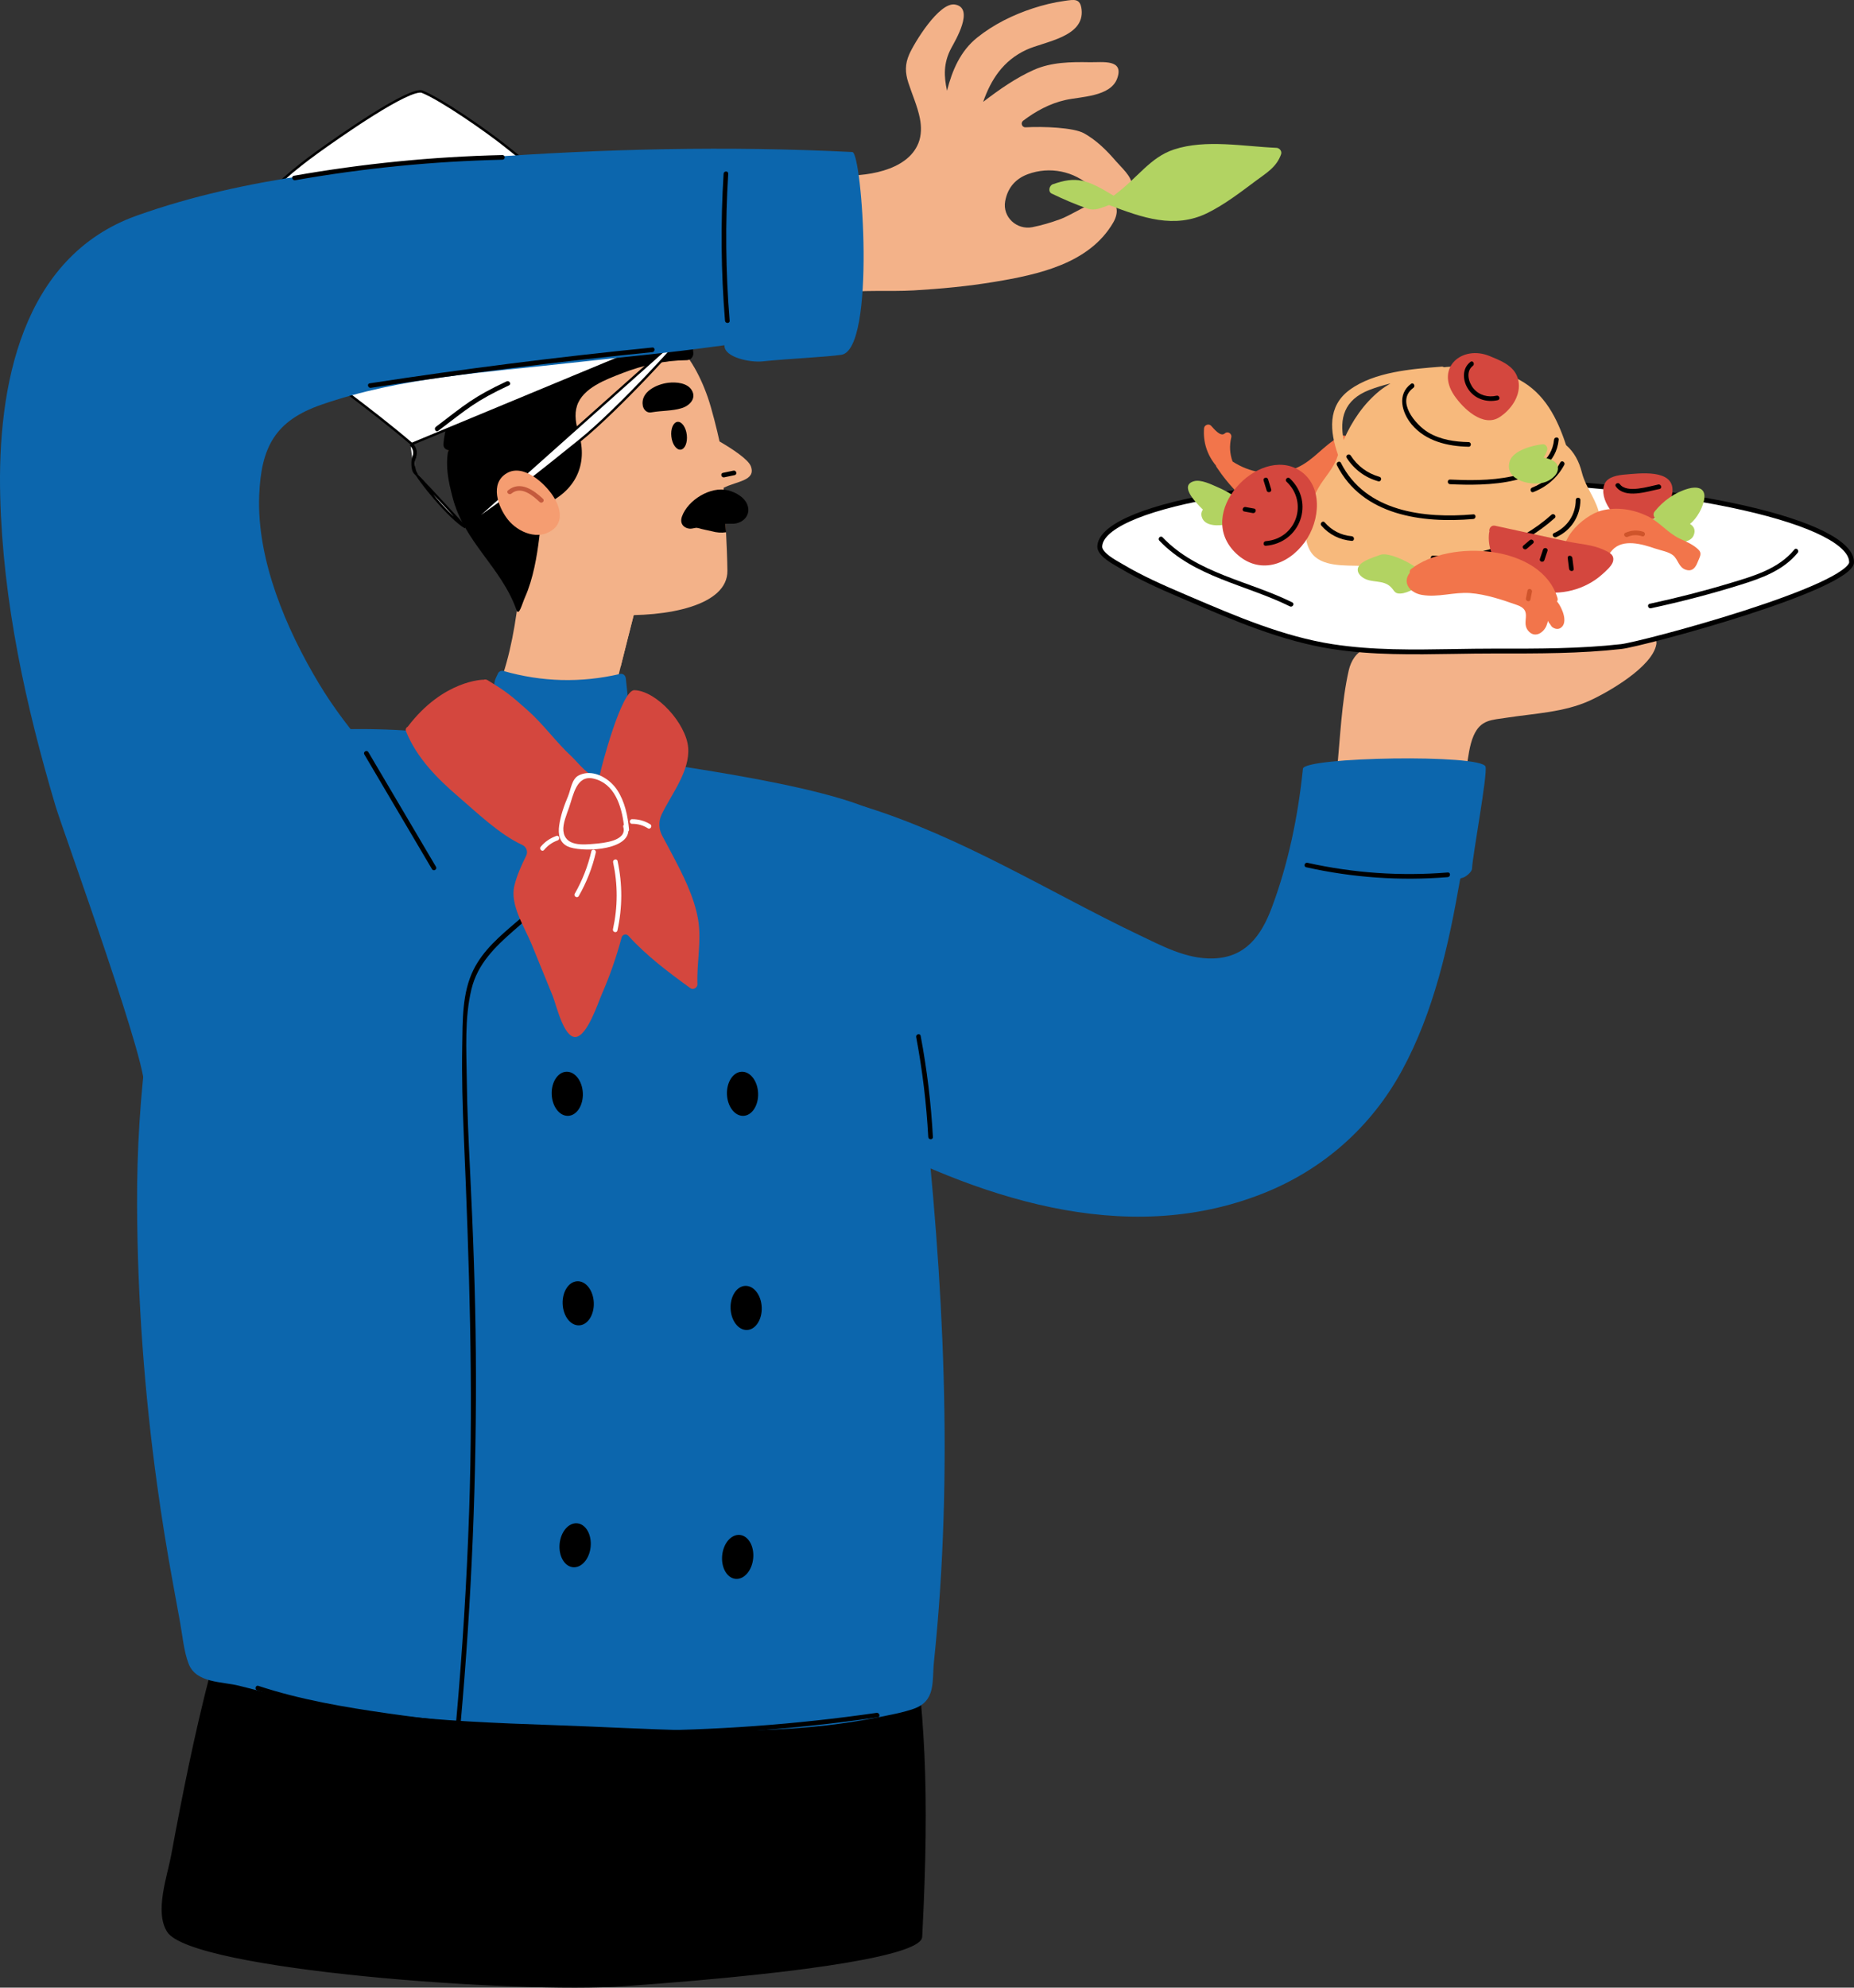 <?xml version="1.0" encoding="UTF-8"?> <svg xmlns="http://www.w3.org/2000/svg" width="766" height="821" viewBox="0 0 766 821" fill="none"><rect x="0" y="0" width="766" height="821" fill="#333333" stroke="none"/><g clip-path="url(#clip0_139712_4086)"><path d="M668.53 262.118C664.958 262.497 566.498 267.18 564.182 267.974C560.384 269.274 558.114 273.102 557.263 276.848C554.225 290.196 553.753 304.803 552.334 318.54C550.227 318.198 549.361 321.524 551.585 322.261C551.795 322.333 552.011 322.389 552.221 322.456C552.636 323.234 553.656 323.479 554.532 323.162C571.003 327.881 587.832 326.479 603.508 319.185C603.754 319.073 603.933 318.919 604.082 318.76C604.866 318.822 605.63 318.448 605.819 317.43C606.629 313.049 607.044 307.915 608.858 303.831C611.8 297.203 616.186 297.428 622.69 296.425C633.989 294.685 646.166 294.224 656.702 289.444C664.425 285.938 682.689 275.487 684.329 266.157C685.205 261.202 675.868 261.335 668.53 262.118Z" fill="#F3B289"></path><path d="M369.426 660.835L369.747 661.137L370.087 660.856C370.969 660.126 372.124 659.822 373.076 660.028C373.984 660.225 374.773 660.899 374.983 662.305C381.619 707.125 383.714 737.98 380.512 800.077L380.512 800.077C380.48 800.705 379.971 801.469 378.67 802.338C377.393 803.191 375.469 804.066 372.878 804.951C367.7 806.718 359.965 808.489 349.686 810.225C329.134 813.696 298.489 817.016 257.964 819.913C235.796 821.496 191.152 819.843 150.763 815.819C130.572 813.807 111.461 811.205 96.768 808.124C89.42 806.583 83.192 804.925 78.49 803.166C76.139 802.287 74.183 801.387 72.663 800.472C71.138 799.552 70.088 798.637 69.51 797.743C66.945 793.777 66.922 788.173 67.798 782.358C68.234 779.465 68.887 776.553 69.534 773.808C69.66 773.276 69.785 772.751 69.909 772.233C70.421 770.083 70.904 768.06 71.232 766.287L71.232 766.287C73.548 753.77 75.946 741.271 78.573 728.824L78.084 728.721L78.573 728.824C83.824 703.946 89.964 679.24 98.022 655.174L98.054 655.076L98.046 654.973C97.921 653.489 98.573 651.979 100.241 651.387L100.242 651.387C110.534 647.725 121.655 646.535 132.922 646.258C139.513 646.096 146.111 646.246 152.619 646.394C157.266 646.5 161.868 646.605 166.388 646.594C189.481 646.538 212.574 646.732 235.662 647.172C259.142 647.623 282.633 648.211 306.087 649.311L306.11 648.812L306.087 649.311C327.275 650.304 348.353 652.451 368.292 660.124L368.293 660.124C368.75 660.299 369.115 660.543 369.426 660.835Z" fill="black" stroke="black"></path><path d="M613.752 316.651C612.03 311.405 538.82 312.659 538.323 317.516C536.324 337.016 532.327 356.567 525.429 374.962C521.073 386.575 514.529 395.593 501.02 395.9C490.079 396.151 479.943 390.649 470.36 386.078C434.441 368.953 397.293 345.553 356.808 333.06C350.295 331.049 347.286 345.722 346.098 353.978C344.314 366.363 344.299 379.241 344.089 391.729C343.848 406.218 344.104 420.738 344.986 435.202C345.595 445.182 346.764 454.784 350.751 463.935C350.192 464.769 350.187 465.957 351.33 466.571C402.914 494.28 464.261 515.756 521.816 492.965C546.573 483.164 566.529 465.542 579.238 442.173C592.459 417.857 598.512 390.454 603.226 363.41C603.257 363.226 603.298 363.032 603.421 362.888C603.59 362.704 603.862 362.673 604.108 362.627C605.455 362.382 608.146 360.217 608.192 358.753C608.356 353.696 614.711 319.569 613.752 316.651Z" fill="#0C66AD"></path><path d="M365.766 337.314C343.105 323.398 263.996 314.226 228.057 308.826C183.539 302.137 143.008 296.886 99.367 306.078C98.962 306.165 93.084 309.937 92.915 309.988C85.812 312.061 77.423 354.178 74.769 363.421C62.193 407.212 56.453 452.261 56.633 497.792C56.807 536.449 59.641 575.086 64.924 613.379C66.81 627.039 69.003 640.659 71.499 654.222C72.427 659.268 73.385 664.698 74.359 669.883C75.399 675.452 75.901 681.926 77.93 687.223C81.021 695.305 91.875 694.527 98.844 696.323C110.99 699.45 123.176 702.496 135.547 704.62C154.457 707.864 173.566 709.85 192.712 710.987C192.907 710.997 193.096 711.007 193.291 711.022C205.216 711.724 217.152 712.184 229.087 712.583C266.543 713.848 304.204 716.975 341.578 712.67C348.67 711.851 355.732 710.766 362.732 709.349C367.631 708.356 372.7 707.496 377.43 705.853C386.777 702.608 385.024 694.511 385.875 686.399C386.9 676.588 387.73 666.751 388.386 656.909C389.693 637.265 390.287 617.581 390.292 597.897C390.298 558.513 387.945 519.16 384.235 479.96C381.883 455.286 379.111 345.508 365.766 337.314Z" fill="#0C66AD"></path><path d="M263.519 247.394C263.873 245.996 263.237 244.917 262.289 244.323C262.212 243.811 261.997 243.294 261.577 242.818C252.265 232.219 236.22 229.056 222.804 227.884C221.133 227.735 220.231 228.841 220.078 230.12C219.376 230.571 215.747 231.563 215.66 232.602C213.241 260.619 209.531 288.293 190.191 310.331C189.55 311.058 193.142 313.458 193.255 314.216C192.907 315.122 193.02 316.176 193.957 317.056C202.469 325.005 212.908 329.048 224.203 331.361C234.688 333.511 245.793 335.727 255.658 330.501C256.785 329.903 257.17 328.925 257.067 327.968C257.728 327.17 257.944 326.049 257.211 324.897C249.18 312.286 250.974 298.14 254.269 284.265C257.195 271.935 260.429 259.677 263.519 247.394Z" fill="#F3B289"></path><path d="M262.289 244.323C262.212 243.811 261.997 243.294 261.577 242.818C253.854 234.025 246.48 228.472 234.837 226.804C232.464 246.897 239.469 265.481 256.386 275.559C258.712 266.157 261.157 256.78 263.519 247.394C263.873 245.991 263.242 244.917 262.289 244.323Z" fill="#F3B289"></path><path d="M310.215 192.584C309.18 189.815 302.902 185.623 297.275 182.337C296.281 177.67 294.057 168.831 292.504 164.337C285.489 144.023 272.175 128.986 246.731 131.161C223.296 133.163 200.65 144.653 190.047 166.354C184.631 177.439 182.939 191.1 188.735 202.395C197.068 218.63 218.653 227.771 229.563 242.291C234.673 249.093 245.645 253.561 253.316 253.945C275.721 255.071 300.704 250.111 300.535 235.745C300.422 225.969 299.535 211.5 298.956 201.5C304.368 198.736 312.46 198.572 310.215 192.584Z" fill="#F3B289"></path><path d="M284.428 215.426C282.921 217.489 292.586 219.014 294.123 219.444C296.066 219.986 298.039 220.155 299.971 219.853C299.822 216.829 299.658 213.783 299.489 210.851C297.813 211.204 296.153 211.639 294.492 212.074C292.914 212.488 285.463 214.008 284.428 215.426Z" fill="black"></path><path d="M308.795 208.537C307.601 205.328 303.876 203.301 300.739 202.518C293.596 200.742 284.171 206.541 281.758 213.353C280.4 217.187 283.89 218.681 285.796 218.338C291.361 217.345 296.901 216.199 302.584 216.327C305.987 216.404 309.426 213.926 309.175 210.272C309.123 209.658 308.995 209.08 308.795 208.537Z" fill="black"></path><path d="M461.125 66.643C457.323 62.2 453.023 57.916 447.873 55.055C443.578 52.67 431.074 52.174 423.741 52.588C422.224 52.675 421.532 50.751 422.747 49.84C427.984 45.904 433.713 42.767 440.186 41.308C446.551 39.875 458.788 39.983 461.561 32.459C464.569 24.285 455.478 25.795 450.22 25.698C442.441 25.555 434.354 25.647 427.118 28.876C419.739 32.167 412.836 36.999 406.199 42.086C409.382 32.981 414.419 25.022 424.094 20.559C431.571 17.11 448.129 15.354 446.868 3.931C446.341 -0.834 443.783 -0.179 439.735 0.384C435.312 0.998 430.956 2.068 426.718 3.46C418.483 6.162 410.473 10.108 403.698 15.554C396.806 21.092 393.413 29.03 391.266 37.475C390.041 31.691 389.636 26.174 393.06 19.792C394.607 16.91 402.807 3.316 394.592 1.878C387.997 0.722 377.64 17.852 375.615 22.54C373.888 26.547 373.935 29.961 375.277 34.122C376.85 38.995 379.049 43.836 380.053 48.862C380.735 52.276 380.735 55.91 379.443 59.14C374.785 70.799 357.131 73.184 345.559 72.401C343.704 72.273 341.818 121.263 344.294 121.191C344.294 121.191 345.918 121.171 346.123 121.14C355.993 119.564 367.339 120.552 377.537 119.953C388.719 119.293 399.896 118.259 410.95 116.411C428.855 113.422 449.999 108.959 459.921 91.967C462.34 87.826 462.247 82.775 456.236 82.99C450.476 83.195 443.296 88.635 437.88 90.601C434.129 91.962 430.357 93.078 426.544 93.835C420.077 95.115 414.132 89.623 415.295 83.138C416.172 78.256 418.944 74.069 424.638 71.955C433.637 68.613 443.835 70.671 450.763 77.212C454.068 80.334 466.716 85.426 467.526 76.229C467.808 73.086 463.006 68.844 461.125 66.643Z" fill="#F3B289"></path><path d="M286.298 144.807C286.329 144.597 286.416 144.356 286.324 144.126C279.37 126.694 258 127.82 245.593 129.442C242.462 129.852 239.382 130.471 236.364 131.264C235.954 131.213 235.508 131.249 235.016 131.423C233.878 131.827 232.74 132.252 231.603 132.682C227.954 133.91 224.428 135.425 221.046 137.206C201.721 146.542 185.476 160.877 183.206 183.259C183.047 184.799 184.005 185.68 185.194 185.931C183.964 192.891 185.256 198.685 186.967 205.364C191.733 223.922 207.102 234.235 213.395 251.959C214.389 254.764 215.727 249.349 216.885 246.754C223.757 231.333 223.081 209.218 224.92 208.44C237.629 203.071 243.097 191.898 239.116 179.021C237.963 175.29 237.194 171.242 238.424 167.531C240.863 160.176 250.436 156.727 257.17 154.111C265.569 150.856 274.537 148.876 283.608 148.783C286.016 148.763 286.913 146.485 286.298 144.807Z" fill="black"></path><path d="M283.848 136.188L283.847 136.185C283.719 135.765 283.514 135.349 283.252 135.008L283.249 135.004C257.901 101.25 235.916 81.678 208.058 59.681L208.058 59.681C204.366 56.763 197.933 52.099 191.424 47.764C184.902 43.421 178.353 39.443 174.411 37.868L174.411 37.868C174.17 37.771 173.82 37.726 173.341 37.761C172.866 37.795 172.297 37.907 171.639 38.094C170.323 38.467 168.701 39.129 166.858 40.014C163.175 41.781 158.668 44.409 154.054 47.302C144.83 53.086 135.229 59.898 131.032 62.923L130.74 62.518L131.032 62.923C121.624 69.705 112.74 77.264 105.194 86.069C104.729 86.613 103.885 87.328 102.807 88.157C101.717 88.994 100.355 89.973 98.825 91.048C97.701 91.837 96.488 92.678 95.224 93.554C93.036 95.07 90.695 96.692 88.399 98.338C84.779 100.935 81.303 103.569 78.774 105.899C77.509 107.065 76.497 108.14 75.825 109.083C75.142 110.039 74.876 110.768 74.926 111.277C74.926 111.277 74.926 111.276 74.926 111.276C74.928 111.276 74.948 111.334 75.046 111.467C75.156 111.616 75.326 111.809 75.562 112.048C76.032 112.523 76.726 113.14 77.629 113.889C79.431 115.387 82.029 117.382 85.245 119.775C90.546 123.722 97.509 128.736 105.323 134.363C106.987 135.562 108.69 136.788 110.423 138.038C130.159 152.266 153.879 169.523 169.925 183.242M283.848 136.188L169.6 183.622M283.848 136.188C283.902 136.362 283.93 136.527 283.925 136.685C283.919 136.698 283.91 136.717 283.896 136.742C283.852 136.823 283.781 136.937 283.678 137.087C283.472 137.385 283.165 137.792 282.76 138.299C281.952 139.311 280.779 140.696 279.318 142.362C276.396 145.692 272.337 150.131 267.779 154.928C258.658 164.527 247.563 175.532 239.601 181.949L239.211 182.263C223.489 194.934 211.018 204.984 192.29 217.798M283.848 136.188L192.29 217.798M169.925 183.242L169.6 183.622M169.925 183.242C169.925 183.242 169.925 183.242 169.924 183.242L169.6 183.622M169.925 183.242C171.435 184.532 172.144 186.654 171.443 188.564M169.6 183.622C170.973 184.795 171.593 186.704 170.973 188.393C170.24 190.399 170.322 192.758 170.999 194.826M171.443 188.564L170.977 188.394L171.443 188.565C171.443 188.565 171.443 188.564 171.443 188.564ZM171.443 188.564C170.755 190.446 170.826 192.689 171.474 194.67M171.474 194.67L170.999 194.826M171.474 194.67C171.574 194.976 171.862 195.52 172.342 196.277C172.813 197.02 173.445 197.931 174.201 198.959C175.713 201.014 177.71 203.519 179.888 206.045C182.066 208.571 184.419 211.112 186.642 213.243C188.753 215.267 190.719 216.895 192.29 217.798M171.474 194.67C171.474 194.67 171.474 194.67 171.474 194.671L170.999 194.826M170.999 194.826L192.29 217.798" fill="white" stroke="black"></path><path d="M228.554 204.96C225.161 199.693 216.296 191.427 209.413 195.44C202.213 199.642 205.744 209.387 209.746 214.505C214.03 219.981 222.64 223.554 228.692 218.543C232.638 215.278 231.695 209.837 228.554 204.96Z" fill="#F59D71"></path><path d="M352.16 62.799C300.852 60.225 249.396 61.423 198.175 65.195C150.49 68.701 101.98 72.892 56.622 89.019C8.727 106.047 -1.071 160.1 0.087 204.96C1.215 248.597 10.593 291.486 23.02 333.189C25.869 342.744 64.022 447.655 59.164 449.728C65.17 447.164 70.869 437.388 75.122 432.337C83.644 422.213 177.902 337.933 177.589 337.601C161.026 320.168 144.177 303.007 131.724 282.269C118.256 259.841 106.044 231.272 107.09 204.622C107.879 184.472 113.839 173.755 132.713 167.188C165.531 155.765 201.05 153.83 235.313 149.956C261.449 147.002 273.251 146.163 299.31 142.606C299.31 142.647 299.31 142.683 299.31 142.724C299.253 147.673 310.066 149.797 314.991 149.275C325.681 148.144 341.383 147.484 347.594 146.557C361.984 144.413 356.229 63.004 352.16 62.799Z" fill="#0C66AD"></path><path d="M285.842 161.23C284.018 158.108 279.324 157.724 276.069 158.113C271.247 158.697 264.585 161.88 265.569 167.531C265.8 168.866 266.794 170.177 268.172 170.351C268.659 170.412 269.156 170.33 269.643 170.248C273.415 169.619 277.822 169.747 281.435 168.646C284.699 167.761 287.882 164.716 285.842 161.23Z" fill="black"></path><path d="M283.756 179.62C284.125 182.793 282.993 185.526 281.235 185.731C279.477 185.936 277.75 183.525 277.386 180.357C277.017 177.184 278.15 174.451 279.908 174.246C281.665 174.046 283.387 176.452 283.756 179.62Z" fill="black"></path><path d="M240.807 451.535C241.012 456.566 238.296 460.763 234.744 460.906C231.193 461.049 228.144 457.088 227.939 452.057C227.734 447.026 230.45 442.829 234.001 442.685C237.553 442.542 240.602 446.504 240.807 451.535Z" fill="black"></path><path d="M245.332 538.072C245.537 543.103 242.821 547.3 239.269 547.443C235.718 547.586 232.669 543.625 232.464 538.594C232.259 533.563 234.975 529.366 238.526 529.223C242.083 529.079 245.127 533.041 245.332 538.072Z" fill="black"></path><path d="M244.03 638.903C243.543 643.914 240.274 647.696 236.738 647.353C233.197 647.01 230.727 642.665 231.214 637.654C231.7 632.644 234.97 628.861 238.506 629.204C242.047 629.547 244.517 633.892 244.03 638.903Z" fill="black"></path><path d="M311.188 643.708C311.677 638.697 309.205 634.356 305.667 634.012C302.129 633.667 298.864 637.45 298.376 642.461C297.887 647.471 300.358 651.812 303.896 652.157C307.435 652.501 310.699 648.718 311.188 643.708Z" fill="black"></path><path d="M314.714 539.986C314.919 545.017 312.203 549.214 308.652 549.357C305.1 549.5 302.051 545.539 301.846 540.508C301.641 535.477 304.357 531.28 307.909 531.137C311.46 530.993 314.509 534.955 314.714 539.986Z" fill="black"></path><path d="M313.223 451.535C313.428 456.566 310.712 460.763 307.161 460.906C303.609 461.049 300.56 457.088 300.355 452.057C300.15 447.026 302.866 442.829 306.418 442.685C309.974 442.542 313.018 446.504 313.223 451.535Z" fill="black"></path><path d="M230.701 360.99C222.978 377.496 203.725 384.328 195.643 400.543C190.857 410.139 191.159 421.68 190.975 432.126C190.755 444.584 191.108 457.041 191.641 469.483C193.85 521.176 195.587 572.669 193.829 624.413C192.84 653.464 191.026 682.484 188.433 711.431C188.325 712.66 190.242 712.65 190.35 711.431C194.885 660.762 197.001 609.893 196.597 559.025C196.397 533.823 195.449 508.657 194.209 483.492C193.594 471.044 193.014 458.597 192.861 446.135C192.712 433.907 191.882 420.529 194.793 408.557C199.876 387.65 223.619 380.623 232.351 361.957C232.874 360.847 231.224 359.874 230.701 360.99Z" fill="black"></path><path d="M260.285 304.635C260.152 296.471 259.522 288.344 258.564 280.237C258.415 278.983 257.462 278.082 256.134 278.389C239.93 282.136 223.983 281.711 207.989 277.151C207.225 276.931 206.19 277.284 205.821 278.031C204.488 280.754 204.371 280.979 204.094 283.297C203.038 283.159 201.926 283.738 202.018 285.094C202.772 295.811 209.382 309.021 216.07 317.328C222.563 325.389 231.562 329.836 241.775 331.264C248.704 332.232 256.954 331.449 259.394 323.766C261.249 317.927 260.378 310.603 260.285 304.635Z" fill="#0C66AD"></path><path d="M303.025 194.401C301.585 194.703 300.14 195.01 298.7 195.312C297.49 195.568 298.003 197.416 299.212 197.16C300.652 196.858 302.097 196.551 303.537 196.249C304.742 195.993 304.234 194.145 303.025 194.401Z" fill="black"></path><path d="M224.336 206.019C220.462 202.39 214.922 198.455 209.905 202.534C208.947 203.312 210.31 204.663 211.263 203.89C215.327 200.589 220.026 204.607 222.983 207.375C223.88 208.215 225.238 206.864 224.336 206.019Z" fill="#C45A3D"></path><path d="M288.415 379.742C286.795 370.305 282.07 361.169 277.648 352.785C276.377 350.38 275.06 347.872 273.666 345.344C272.134 342.559 272.016 339.202 273.394 336.341C277.356 328.111 285.155 318.448 284.32 308.734C283.475 298.912 271.375 285.395 262.1 285.078C256.755 284.894 248.33 317.307 247.93 319.569C247.874 319.876 247.715 320.163 247.438 320.311C244.04 322.092 238.726 314.84 236.179 312.49C229.712 306.528 224.592 299.224 217.925 293.323C210.874 287.079 209.47 285.866 201.444 280.942C200.901 280.61 200.368 280.589 199.912 280.758C199.769 280.717 183.185 280.799 168.473 300.146C167.811 300.514 167.402 301.21 167.781 302.152C172.142 312.992 180.654 321.596 189.386 329.078C197.206 335.778 206.303 344.622 215.804 349.018C217.51 349.807 218.228 351.798 217.387 353.476C215.327 357.586 213.528 361.732 212.524 365.816C210.561 373.775 216.783 382.992 219.688 390.122C222.578 397.21 225.469 404.299 228.359 411.388C229.82 414.97 232.864 428.661 237.788 428.339C242.611 428.021 247.049 414.31 248.699 410.533C251.999 402.984 254.7 395.173 256.826 387.22C257.16 385.976 258.733 385.557 259.599 386.514C267.045 394.733 276.116 401.561 285.273 408.184C286.452 409.038 288.215 407.892 288.158 406.53C287.8 397.594 289.942 388.622 288.415 379.742Z" fill="#D4473E"></path><path d="M527.412 61.063C513.945 60.516 498.192 57.425 485.078 61.734C475.069 65.025 470.247 73.373 460.095 80.83C448.903 73.971 444.588 72.763 434.974 76.111C433.534 76.612 432.873 79.166 434.508 79.954C439.274 82.263 444.163 84.356 449.128 86.106C452.557 87.314 455.145 85.712 458.255 84.704C471.877 89.863 485.226 94.746 498.96 87.934C506.053 84.417 512.525 79.417 518.926 74.647C523.133 71.51 527.453 69.037 529.288 63.725C529.754 62.389 528.576 61.115 527.412 61.063Z" fill="#B2D362"></path><path d="M598.158 360.381C578.695 361.967 559.247 360.637 540.188 356.384C538.984 356.117 538.471 357.96 539.681 358.231C558.893 362.52 578.536 363.897 598.163 362.3C599.378 362.198 599.388 360.279 598.158 360.381Z" fill="black"></path><path d="M300.878 71.761C300.955 70.528 299.038 70.533 298.961 71.761C297.695 91.998 297.89 112.261 299.545 132.472C299.648 133.69 301.565 133.7 301.462 132.472C299.807 112.261 299.612 91.998 300.878 71.761Z" fill="black"></path><path d="M207.599 64.048C178.696 64.713 149.906 67.575 121.433 72.6C120.219 72.815 120.736 74.663 121.946 74.448C150.249 69.453 178.865 66.628 207.599 65.967C208.829 65.937 208.834 64.022 207.599 64.048Z" fill="black"></path><path d="M180.131 358.032C170.815 342.243 161.503 326.453 152.187 310.659C151.561 309.599 149.901 310.562 150.531 311.626C159.848 327.416 169.159 343.21 178.476 358.999C179.101 360.064 180.761 359.097 180.131 358.032Z" fill="black"></path><path d="M380.381 427.873C380.156 426.666 378.306 427.177 378.531 428.38C381.104 442.02 382.764 455.782 383.523 469.642C383.589 470.871 385.511 470.876 385.439 469.642C384.671 455.614 382.98 441.682 380.381 427.873Z" fill="black"></path><path d="M269.515 143.542C230.46 147.437 191.518 152.371 152.724 158.343C151.51 158.533 152.022 160.375 153.232 160.191C191.856 154.249 230.624 149.341 269.51 145.461C270.729 145.338 270.745 143.419 269.515 143.542Z" fill="black"></path><path d="M209.316 157.525C195.49 164.004 192.246 167.08 180.085 176.308C179.116 177.045 180.07 178.709 181.053 177.961C193.214 168.734 196.458 165.658 210.284 159.178C211.402 158.656 210.428 157.008 209.316 157.525Z" fill="black"></path><path d="M764.995 232.33L764.995 232.331C764.987 232.737 764.78 233.291 764.196 234.007C763.62 234.715 762.744 235.496 761.571 236.339C759.225 238.022 755.835 239.846 751.687 241.742C743.401 245.529 732.258 249.528 720.821 253.207C709.392 256.885 697.699 260.234 688.326 262.723C678.913 265.223 671.932 266.831 669.869 267.062L669.868 267.062C652.884 268.972 635.517 268.946 618.38 268.92L617.377 268.919C611.859 268.911 606.346 269.002 600.841 269.093C583.935 269.372 567.1 269.65 550.421 267.067C529.966 263.899 510.116 255.394 490.938 247.176C489.995 246.773 489.055 246.369 488.115 245.968L488.115 245.968C479.819 242.421 471.536 238.753 463.829 234.179L463.828 234.178C463.475 233.969 463.068 233.738 462.623 233.486C461.221 232.691 459.451 231.688 457.864 230.502C456.827 229.728 455.926 228.915 455.295 228.089C454.663 227.26 454.361 226.494 454.377 225.786L454.377 225.786C454.415 223.937 455.368 222.043 457.379 220.118C459.392 218.191 462.394 216.306 466.337 214.503C474.217 210.899 485.642 207.718 499.812 205.133C528.137 199.965 567.22 197.216 610.339 198.123C653.457 199.034 692.389 203.427 720.471 209.782C734.519 212.962 745.8 216.622 753.521 220.554C757.384 222.521 760.304 224.531 762.234 226.542C764.162 228.549 765.034 230.482 764.995 232.33Z" fill="white" stroke="black" stroke-width="2"></path><path d="M510.312 205.093C510.265 205.093 510.24 205.114 510.194 205.114C507.964 203.619 505.628 202.319 503.137 201.254C500.441 200.103 496.157 197.897 493.185 198.798C487.404 200.553 493.498 207.064 496.987 210.503C496.424 211.265 496.183 212.279 496.511 213.456C497.643 217.52 503.47 217.243 506.632 216.624C509.794 216.005 514.001 214.684 514.806 211.071C515.493 208 513.376 205.216 510.312 205.093Z" fill="#B2D362"></path><path d="M550.955 181.918C544.98 186.007 541.054 191.689 533.475 194.089C524.953 196.786 516.272 195.205 509.251 190.629C508.082 187.415 507.893 184.088 508.713 180.639C509.066 179.154 507.303 177.89 505.992 179.062C504.188 180.664 501.236 176.708 500.36 175.838C499.37 174.85 497.572 175.551 497.464 176.897C497.018 182.624 498.756 187.916 502.384 192.313C502.415 192.497 502.476 192.681 502.604 192.876C512.756 208.148 532.911 225.79 551.673 208.512C557.658 203 562.188 193.111 560.472 185.255C559.488 180.741 554.43 177.624 550.955 181.918Z" fill="#F2754B"></path><path d="M660.914 213.216C659.936 206.659 655.236 201.715 653.602 195.272C652.418 190.589 650.429 186.791 647.042 183.853C643.332 172.624 638.217 162.531 627.707 156.86C619.241 152.29 607.71 150.585 596.58 151.67C596.308 151.522 596.001 151.42 595.596 151.45C583.399 152.382 567.846 153.559 557.638 161.021C548.301 167.849 549.495 178.331 552.815 187.902C552.744 188.111 552.662 188.321 552.595 188.531C550.986 193.603 547.235 197.083 544.703 201.552C540.793 208.461 536.821 220.627 541.608 228.017C545.723 234.374 556.064 233.468 562.573 233.739C572.473 234.154 582.364 234.968 592.27 235.433C609.586 236.247 629.357 236.636 646.34 230.848C656.046 229.701 662.647 224.849 660.914 213.216ZM569.967 161.451C563.459 166.743 558.575 173.898 555.157 181.744C553.405 173.1 555.152 165.177 565.76 161.072C568.589 159.977 571.52 159.107 574.498 158.375C572.894 159.317 571.356 160.325 569.967 161.451Z" fill="#F7B97C"></path><path d="M536.765 194.228C519.987 183.792 492.954 212.1 510.87 228.744C520.094 237.312 531.912 233.714 539.076 223.923C545.533 215.099 546.753 200.441 536.765 194.228Z" fill="#D4473E"></path><path d="M626.103 154.04C623.899 150.457 619.523 148.732 615.413 147.054C604.082 142.432 593.023 151.824 600.828 163.334C604.42 168.632 612.727 176.713 619.543 172.317C624.084 169.389 628.035 163.979 627.497 158.324C627.338 156.645 626.841 155.237 626.103 154.04Z" fill="#D4473E"></path><path d="M608.705 212.463C588.452 214.224 564.223 211.455 554.009 191.187C553.456 190.087 551.801 191.054 552.354 192.154C562.86 213.006 587.791 216.194 608.705 214.377C609.929 214.275 609.94 212.356 608.705 212.463Z" fill="black"></path><path d="M569.942 196.95C564.976 195.548 560.84 192.493 558.058 188.152C557.397 187.119 555.731 188.076 556.402 189.12C559.451 193.88 563.987 197.258 569.434 198.798C570.623 199.136 571.131 197.288 569.942 196.95Z" fill="black"></path><path d="M642.071 181.617C640.303 199.361 611.923 198.691 599.096 198.087C597.861 198.03 597.866 199.945 599.096 200.001C613.173 200.661 642.066 200.937 643.988 181.617C644.111 180.388 642.189 180.399 642.071 181.617Z" fill="black"></path><path d="M644.639 191.044C642.107 195.809 638.079 199.458 633.026 201.403C631.888 201.843 632.38 203.696 633.533 203.25C639.048 201.121 643.516 197.237 646.289 192.011C646.873 190.921 645.218 189.954 644.639 191.044Z" fill="black"></path><path d="M641 212.622C627.594 224.639 610.027 230.668 592.065 229.517C590.83 229.44 590.835 231.354 592.065 231.431C610.529 232.618 628.593 226.313 642.358 213.973C643.275 213.149 641.912 211.798 641 212.622Z" fill="black"></path><path d="M606.767 182.614C601.007 182.491 595.14 181.637 590.117 178.627C584.778 175.428 576.532 165.648 583.958 160.192C584.942 159.47 583.988 157.807 582.989 158.539C577.101 162.863 579.166 170.459 583.296 175.372C589.092 182.256 598.143 184.354 606.767 184.533C608.002 184.559 608.002 182.64 606.767 182.614Z" fill="black"></path><path d="M651.039 206.521C651.029 212.54 647.524 217.791 642.025 220.212C640.898 220.708 641.871 222.361 642.993 221.865C649.092 219.178 652.951 213.159 652.961 206.521C652.956 205.287 651.039 205.287 651.039 206.521Z" fill="black"></path><path d="M558.493 221.492C554.081 221.133 550.202 219.102 547.311 215.775C546.502 214.843 545.149 216.2 545.953 217.131C549.187 220.852 553.589 223.012 558.493 223.411C559.723 223.508 559.713 221.589 558.493 221.492Z" fill="black"></path><path d="M643.547 192.533C642.958 190.337 640.277 189.508 637.73 189.011C638.381 188.1 638.894 187.087 639.232 185.915C639.55 184.82 638.637 183.356 637.382 183.489C633.395 183.914 625.201 185.997 623.771 190.47C621.162 198.639 633.554 201.172 638.853 198.971C641.282 197.968 644.346 195.516 643.547 192.533Z" fill="#B2D362"></path><path d="M671.44 196.014C668.622 196.244 664.189 196.868 662.944 199.908C660.366 206.214 667.494 215.309 673.454 216.491C681.013 217.991 690.509 210.677 690.996 202.897C691.585 193.536 677.052 195.558 671.44 196.014Z" fill="#D4473E"></path><path d="M698.232 216.393C701.184 214.126 703.956 209.11 704.197 205.39C704.464 201.285 700.764 200.932 697.627 201.802C692.067 203.347 687.245 206.807 683.652 211.255C682.822 212.284 683.232 213.553 684.032 214.198C682.366 214.259 681.029 214.387 680.337 214.51C679.65 214.633 679.271 215.032 679.092 215.518C677.964 216.015 677.267 217.499 678.43 218.569C681.685 221.568 685.508 223.482 689.935 223.979C692.703 224.291 698.329 224.434 699.723 221.199C700.661 218.999 699.898 217.463 698.232 216.393Z" fill="#B2D362"></path><path d="M570.408 229.148C567.836 230.11 562.916 231.446 561.42 233.841C560.241 235.74 561.481 237.541 563.188 238.652C566.775 240.981 571.443 239.297 574.651 242.496C576.143 243.985 576.137 245.316 578.669 245.162C581.862 244.973 585.787 242.49 588.145 240.474C592.485 236.768 574.82 227.494 570.408 229.148Z" fill="#B2D362"></path><path d="M701.635 226.927C699.523 224.9 696.587 223.682 693.968 222.469C689.161 220.237 685.62 215.534 680.634 213.164C674.741 210.365 668.12 209.279 661.724 210.887C654.001 212.831 640.78 225.007 648.754 233.027C651.608 235.899 655.733 236.738 659.433 235.008C662.739 233.463 663.759 229.849 666.095 227.264C670.549 222.341 678.553 224.772 683.888 226.589C686.153 227.362 689.551 227.904 691.334 229.445C693.353 231.19 693.579 234.312 696.402 235.305C698.565 236.068 700.205 235.295 701.378 232.26C702.316 229.87 703.372 228.59 701.635 226.927Z" fill="#F2754B"></path><path d="M666.213 229.578C665.567 228.472 664.122 227.812 662.549 227.085C657.937 224.951 652.684 224.757 647.785 223.692C637.751 221.512 627.717 219.332 617.683 217.151C616.033 216.793 615.059 218.41 615.377 219.634C615.325 219.782 615.254 219.91 615.233 220.079C613.803 231.963 624.786 241.401 635.501 244.026C644.572 246.253 654.903 243.556 661.847 237.347C663.261 236.083 665.941 233.821 666.439 231.912C666.679 230.939 666.572 230.192 666.213 229.578Z" fill="#D4473E"></path><path d="M643.639 248.842C643.526 248.694 643.398 248.576 643.27 248.479C643.547 248.115 643.68 247.634 643.506 247.051C636.823 224.777 598.763 222.673 583.04 235.013C582.466 235.463 582.349 236.021 582.502 236.528C579.176 240.802 582.595 244.871 587.432 245.72C594.099 246.887 600.726 244.471 607.398 244.973C613.916 245.464 620.717 247.762 626.851 249.927C633.749 252.358 627.845 257.2 631.806 260.993C634.482 263.552 637.833 261.218 638.96 258.387C639.155 257.86 639.335 257.323 639.493 256.785C639.55 256.325 639.683 256.468 639.888 257.221C640.421 257.538 640.8 258.638 641.389 259.058C642.43 259.8 643.742 260.112 644.879 259.314C648.026 257.082 645.346 251.109 643.639 248.842Z" fill="#F2754B"></path><path d="M741.392 226.968C734.812 234.983 724.644 237.89 715.077 240.777C704.038 244.109 692.861 246.959 681.587 249.396C680.383 249.657 680.89 251.504 682.1 251.243C694.593 248.546 706.964 245.337 719.161 241.529C727.904 238.801 736.764 235.613 742.745 228.324C743.523 227.378 742.171 226.011 741.392 226.968Z" fill="black"></path><path d="M533.9 248.807C516.015 239.942 494.625 236.923 480.337 221.942C479.487 221.046 478.129 222.403 478.979 223.298C493.421 238.438 514.877 241.519 532.932 250.465C534.039 251.008 535.007 249.355 533.9 248.807Z" fill="black"></path><path d="M532.901 197.605C532.004 196.756 530.646 198.112 531.543 198.962C540.66 207.58 535.607 222.5 522.99 223.523C521.77 223.621 521.76 225.54 522.99 225.438C537.221 224.281 543.355 207.488 532.901 197.605Z" fill="black"></path><path d="M632.011 223.119C631.15 223.856 630.289 224.588 629.428 225.325C628.491 226.128 629.849 227.474 630.786 226.681C631.647 225.944 632.508 225.212 633.369 224.475C634.307 223.671 632.944 222.32 632.011 223.119Z" fill="black"></path><path d="M637.51 227.034C637.085 228.314 636.659 229.588 636.229 230.868C635.839 232.04 637.689 232.542 638.079 231.375C638.504 230.095 638.93 228.821 639.36 227.541C639.755 226.369 637.899 225.868 637.51 227.034Z" fill="black"></path><path d="M649.635 230.473C649.481 229.265 647.565 229.25 647.718 230.473C647.908 231.968 648.093 233.462 648.282 234.952C648.436 236.159 650.353 236.175 650.199 234.952C650.009 233.457 649.82 231.968 649.635 230.473Z" fill="black"></path><path d="M685.143 200.128C681.29 200.891 672.112 203.926 669.262 199.98C668.545 198.987 666.884 199.944 667.607 200.947C671.389 206.188 680.465 203.005 685.656 201.976C686.865 201.741 686.353 199.893 685.143 200.128Z" fill="black"></path><path d="M525.199 202.125C524.773 200.743 524.348 199.356 523.917 197.974C523.554 196.797 521.704 197.298 522.067 198.486C522.493 199.868 522.918 201.255 523.349 202.637C523.712 203.809 525.562 203.307 525.199 202.125Z" fill="black"></path><path d="M518.137 210.073C516.963 209.858 515.79 209.648 514.621 209.433C513.412 209.213 512.894 211.061 514.109 211.281C515.282 211.496 516.456 211.706 517.624 211.921C518.834 212.141 519.351 210.293 518.137 210.073Z" fill="black"></path><path d="M618.318 163.447C614.844 164.24 611.216 163.314 608.858 160.545C606.752 158.073 605.471 153.426 608.52 151.117C609.494 150.38 608.535 148.717 607.552 149.464C604.057 152.115 604.246 156.88 606.388 160.386C609.017 164.696 614.029 166.385 618.831 165.289C620.03 165.018 619.518 163.17 618.318 163.447Z" fill="black"></path><path d="M631.099 243.949C630.884 245.014 630.674 246.078 630.459 247.143C630.218 248.346 632.068 248.862 632.309 247.65C632.524 246.585 632.734 245.52 632.949 244.456C633.19 243.258 631.34 242.741 631.099 243.949Z" fill="#CF542B"></path><path d="M678.958 219.664C676.457 218.835 673.916 219.029 671.522 220.094C670.395 220.595 671.374 222.248 672.491 221.747C674.413 220.892 676.463 220.851 678.451 221.506C679.619 221.9 680.127 220.048 678.958 219.664Z" fill="#CF542B"></path><path d="M242.477 319.339C241.365 319.431 240.258 319.717 239.182 320.245C236.169 321.713 235.861 326.12 234.703 328.858C233.053 332.748 231.634 336.786 231.029 340.988C230.532 344.412 231.075 347.923 234.442 349.576C239.561 352.089 258.963 351.572 259.614 343.337C259.804 343.184 259.922 342.954 259.891 342.626C259.389 337.047 258.164 331.136 255.048 326.386C252.455 322.42 247.428 318.934 242.477 319.339ZM257.513 341.567C259.225 347.411 249.047 348.246 245.578 348.543C240.945 348.937 233.412 349.715 232.766 343.148C232.474 340.18 234.175 336.28 235.123 333.526C236.871 328.464 238.178 320.019 245.157 321.591C253.88 323.556 256.76 332.769 257.754 340.666C257.533 340.876 257.4 341.178 257.513 341.567Z" fill="white"></path><path d="M255.166 355.682C254.91 354.48 253.06 354.986 253.316 356.194C255.294 365.427 255.274 374.599 253.249 383.827C252.988 385.03 254.833 385.541 255.099 384.334C257.19 374.804 257.211 365.223 255.166 355.682Z" fill="white"></path><path d="M268.649 340.471C266.379 339.054 263.822 338.342 261.141 338.373C259.906 338.388 259.906 340.303 261.141 340.287C263.504 340.262 265.672 340.876 267.68 342.125C268.731 342.78 269.7 341.121 268.649 340.471Z" fill="white"></path><path d="M229.896 345.278C227.355 346.173 225.136 347.663 223.409 349.741C222.625 350.682 223.977 352.044 224.767 351.097C226.278 349.28 228.169 347.913 230.409 347.125C231.562 346.716 231.065 344.868 229.896 345.278Z" fill="white"></path><path d="M244.322 351.644C242.892 357.822 240.622 363.636 237.471 369.143C236.856 370.218 238.516 371.18 239.126 370.11C242.354 364.465 244.701 358.487 246.172 352.151C246.454 350.953 244.604 350.441 244.322 351.644Z" fill="white"></path><path d="M362.168 707.501C295.318 717.154 227.139 717.318 160.268 707.727C142.193 705.137 124.109 702.081 106.736 696.354C105.562 695.965 105.055 697.818 106.229 698.202C137.33 708.458 171.219 711.888 203.73 714.493C237.942 717.236 272.349 717.497 306.592 715.26C325.358 714.037 344.068 712.036 362.681 709.349C363.895 709.17 363.378 707.327 362.168 707.501Z" fill="black"></path></g><defs><clipPath id="clip0_139712_4086"><rect width="766" height="821" fill="white"></rect></clipPath></defs></svg> 
